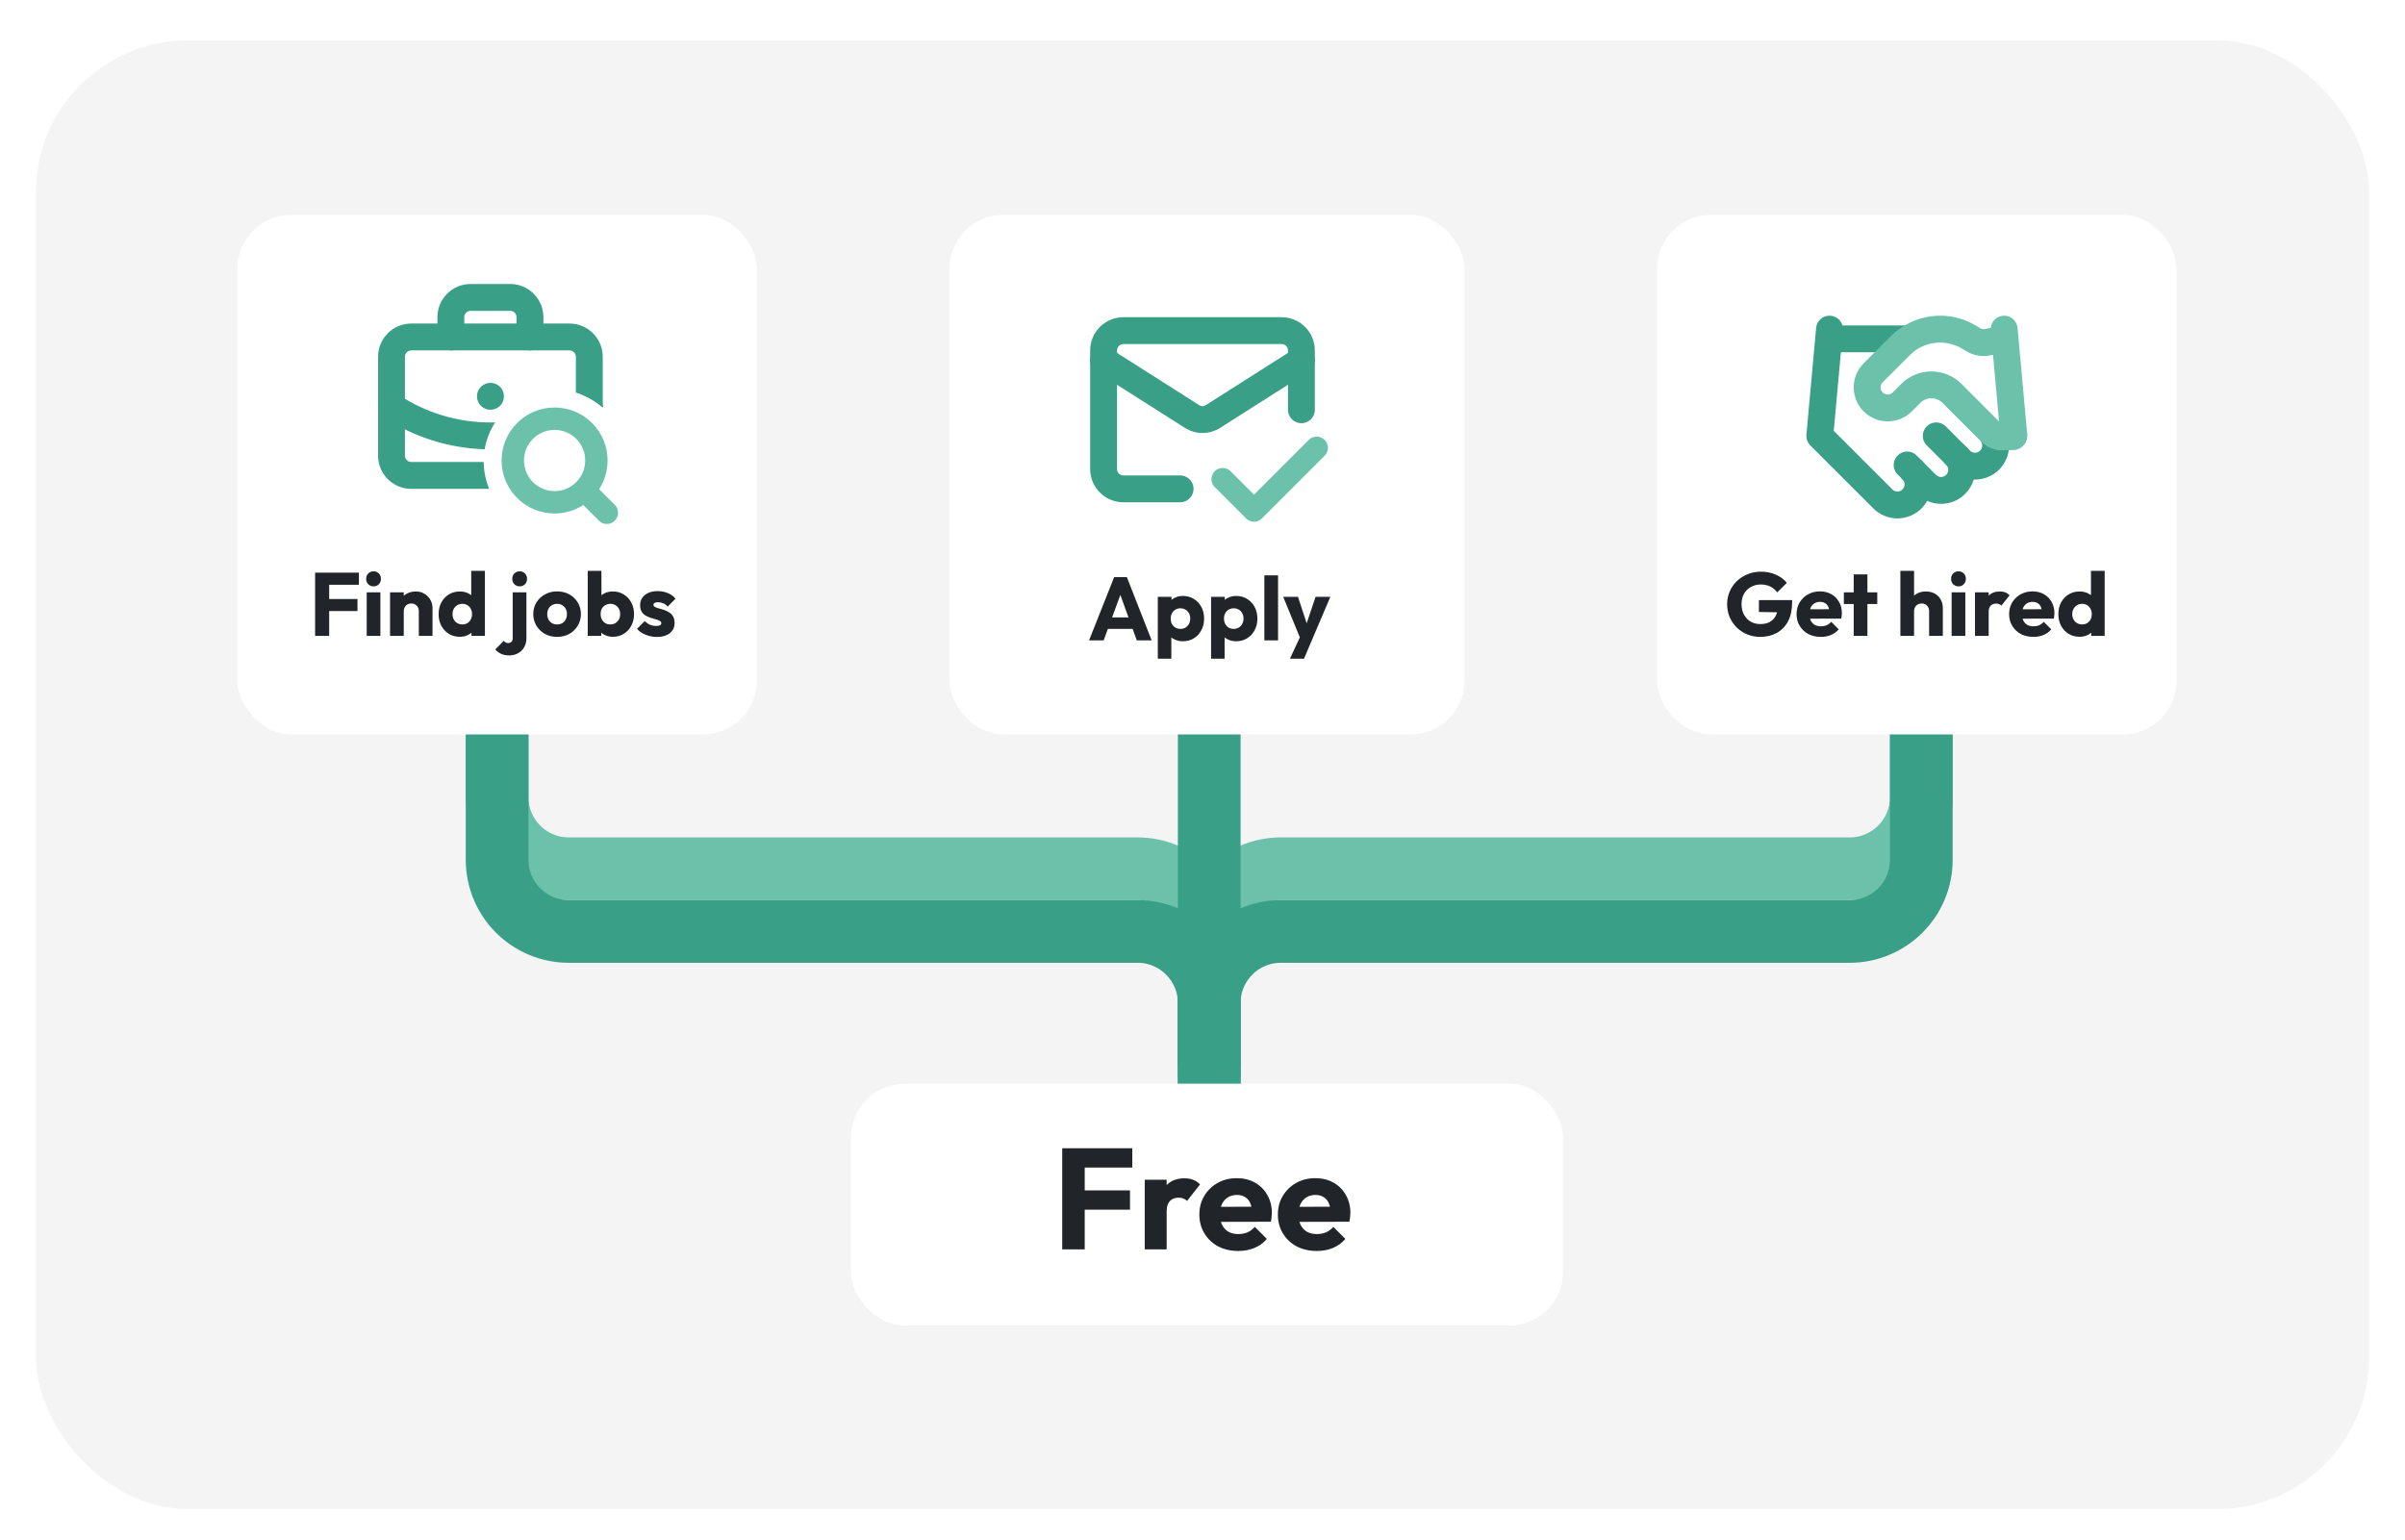 <svg width="537" height="344" viewBox="0 0 537 344" fill="none" xmlns="http://www.w3.org/2000/svg">
<g filter="url(#filter0_dd_1752_1569)">
<rect x="8" y="6" width="521" height="328" rx="34" fill="#F4F4F4"/>
</g>
<path d="M429 143V178C429 186.837 421.837 194 413 194H286C277.163 194 270 201.163 270 210V238" stroke="#6CC1AB" stroke-width="14"/>
<path d="M111 143V178C111 186.837 118.163 194 127 194H254C262.837 194 270 201.163 270 210V238" stroke="#6CC1AB" stroke-width="14"/>
<path d="M429 157V192C429 200.837 421.837 208 413 208H286C277.163 208 270 215.163 270 224V252" stroke="#3A9F87" stroke-width="14"/>
<path d="M111 157V192C111 200.837 118.163 208 127 208H254C262.837 208 270 215.163 270 224V252" stroke="#3A9F87" stroke-width="14"/>
<path d="M270 153.5V240.5" stroke="#3A9F87" stroke-width="14"/>
<g filter="url(#filter1_dd_1752_1569)">
<rect x="370" y="46" width="116" height="116" rx="12" fill="white"/>
</g>
<path d="M393.02 142.22C391.993 142.22 391.027 142.033 390.12 141.66C389.227 141.287 388.447 140.773 387.78 140.12C387.113 139.453 386.587 138.68 386.2 137.8C385.827 136.907 385.64 135.947 385.64 134.92C385.64 133.893 385.833 132.94 386.22 132.06C386.607 131.18 387.14 130.413 387.82 129.76C388.513 129.093 389.32 128.58 390.24 128.22C391.16 127.847 392.147 127.66 393.2 127.66C394.413 127.66 395.513 127.88 396.5 128.32C397.5 128.76 398.327 129.367 398.98 130.14L396.84 132.28C396.387 131.693 395.853 131.253 395.24 130.96C394.627 130.667 393.933 130.52 393.16 130.52C392.333 130.52 391.593 130.707 390.94 131.08C390.287 131.44 389.773 131.953 389.4 132.62C389.04 133.273 388.86 134.04 388.86 134.92C388.86 135.8 389.04 136.573 389.4 137.24C389.76 137.907 390.253 138.427 390.88 138.8C391.507 139.173 392.227 139.36 393.04 139.36C393.867 139.36 394.567 139.207 395.14 138.9C395.727 138.58 396.173 138.127 396.48 137.54C396.8 136.94 396.96 136.213 396.96 135.36L399.04 136.76L392.74 136.66V134H400.16V134.46C400.16 136.153 399.853 137.58 399.24 138.74C398.64 139.887 397.8 140.753 396.72 141.34C395.653 141.927 394.42 142.22 393.02 142.22ZM406.583 142.22C405.53 142.22 404.59 142.007 403.763 141.58C402.95 141.14 402.31 140.533 401.843 139.76C401.376 138.987 401.143 138.113 401.143 137.14C401.143 136.167 401.37 135.3 401.823 134.54C402.29 133.767 402.916 133.16 403.703 132.72C404.49 132.28 405.376 132.06 406.363 132.06C407.323 132.06 408.17 132.267 408.903 132.68C409.636 133.093 410.21 133.667 410.623 134.4C411.05 135.133 411.263 135.973 411.263 136.92C411.263 137.093 411.25 137.28 411.223 137.48C411.21 137.667 411.176 137.887 411.123 138.14L402.743 138.16V136.06L409.823 136.04L408.503 136.92C408.49 136.36 408.403 135.9 408.243 135.54C408.083 135.167 407.843 134.887 407.523 134.7C407.216 134.5 406.836 134.4 406.383 134.4C405.903 134.4 405.483 134.513 405.123 134.74C404.776 134.953 404.503 135.26 404.303 135.66C404.116 136.06 404.023 136.547 404.023 137.12C404.023 137.693 404.123 138.187 404.323 138.6C404.536 139 404.83 139.313 405.203 139.54C405.59 139.753 406.043 139.86 406.563 139.86C407.043 139.86 407.476 139.78 407.863 139.62C408.25 139.447 408.59 139.193 408.883 138.86L410.563 140.54C410.083 141.1 409.503 141.52 408.823 141.8C408.143 142.08 407.396 142.22 406.583 142.22ZM413.905 142V128.26H416.965V142H413.905ZM411.705 134.88V132.28H419.165V134.88H411.705ZM430.742 142V136.46C430.742 135.953 430.582 135.547 430.262 135.24C429.956 134.92 429.562 134.76 429.082 134.76C428.749 134.76 428.456 134.833 428.202 134.98C427.949 135.113 427.749 135.313 427.602 135.58C427.456 135.833 427.382 136.127 427.382 136.46L426.202 135.88C426.202 135.12 426.362 134.453 426.682 133.88C427.002 133.307 427.449 132.867 428.022 132.56C428.596 132.24 429.256 132.08 430.002 132.08C430.762 132.08 431.429 132.24 432.002 132.56C432.576 132.867 433.016 133.3 433.322 133.86C433.642 134.407 433.802 135.047 433.802 135.78V142H430.742ZM424.322 142V127.48H427.382V142H424.322ZM435.768 142V132.28H438.828V142H435.768ZM437.308 130.94C436.828 130.94 436.428 130.78 436.108 130.46C435.801 130.127 435.648 129.727 435.648 129.26C435.648 128.78 435.801 128.38 436.108 128.06C436.428 127.74 436.828 127.58 437.308 127.58C437.788 127.58 438.181 127.74 438.488 128.06C438.794 128.38 438.948 128.78 438.948 129.26C438.948 129.727 438.794 130.127 438.488 130.46C438.181 130.78 437.788 130.94 437.308 130.94ZM440.982 142V132.28H444.042V142H440.982ZM444.042 136.66L442.762 135.66C443.016 134.527 443.442 133.647 444.042 133.02C444.642 132.393 445.476 132.08 446.542 132.08C447.009 132.08 447.416 132.153 447.762 132.3C448.122 132.433 448.436 132.647 448.702 132.94L446.882 135.24C446.749 135.093 446.582 134.98 446.382 134.9C446.182 134.82 445.956 134.78 445.702 134.78C445.196 134.78 444.789 134.94 444.482 135.26C444.189 135.567 444.042 136.033 444.042 136.66ZM454.044 142.22C452.991 142.22 452.051 142.007 451.224 141.58C450.411 141.14 449.771 140.533 449.304 139.76C448.837 138.987 448.604 138.113 448.604 137.14C448.604 136.167 448.831 135.3 449.284 134.54C449.751 133.767 450.377 133.16 451.164 132.72C451.951 132.28 452.837 132.06 453.824 132.06C454.784 132.06 455.631 132.267 456.364 132.68C457.097 133.093 457.671 133.667 458.084 134.4C458.511 135.133 458.724 135.973 458.724 136.92C458.724 137.093 458.711 137.28 458.684 137.48C458.671 137.667 458.637 137.887 458.584 138.14L450.204 138.16V136.06L457.284 136.04L455.964 136.92C455.951 136.36 455.864 135.9 455.704 135.54C455.544 135.167 455.304 134.887 454.984 134.7C454.677 134.5 454.297 134.4 453.844 134.4C453.364 134.4 452.944 134.513 452.584 134.74C452.237 134.953 451.964 135.26 451.764 135.66C451.577 136.06 451.484 136.547 451.484 137.12C451.484 137.693 451.584 138.187 451.784 138.6C451.997 139 452.291 139.313 452.664 139.54C453.051 139.753 453.504 139.86 454.024 139.86C454.504 139.86 454.937 139.78 455.324 139.62C455.711 139.447 456.051 139.193 456.344 138.86L458.024 140.54C457.544 141.1 456.964 141.52 456.284 141.8C455.604 142.08 454.857 142.22 454.044 142.22ZM464.341 142.2C463.421 142.2 462.601 141.98 461.881 141.54C461.174 141.1 460.614 140.5 460.201 139.74C459.801 138.98 459.601 138.113 459.601 137.14C459.601 136.167 459.801 135.3 460.201 134.54C460.614 133.78 461.174 133.18 461.881 132.74C462.601 132.3 463.421 132.08 464.341 132.08C465.008 132.08 465.608 132.207 466.141 132.46C466.688 132.713 467.134 133.067 467.481 133.52C467.841 133.96 468.041 134.467 468.081 135.04V139.14C468.041 139.713 467.848 140.233 467.501 140.7C467.154 141.153 466.708 141.52 466.161 141.8C465.614 142.067 465.008 142.2 464.341 142.2ZM464.881 139.44C465.321 139.44 465.701 139.347 466.021 139.16C466.341 138.96 466.594 138.687 466.781 138.34C466.968 137.993 467.061 137.593 467.061 137.14C467.061 136.687 466.968 136.293 466.781 135.96C466.608 135.613 466.354 135.34 466.021 135.14C465.701 134.94 465.328 134.84 464.901 134.84C464.474 134.84 464.094 134.94 463.761 135.14C463.441 135.34 463.181 135.613 462.981 135.96C462.794 136.307 462.701 136.7 462.701 137.14C462.701 137.58 462.794 137.973 462.981 138.32C463.168 138.667 463.428 138.94 463.761 139.14C464.094 139.34 464.468 139.44 464.881 139.44ZM469.941 142H466.941V139.38L467.401 137.02L466.881 134.66V127.48H469.941V142Z" fill="#212529"/>
<path d="M425.833 103.833L430.167 108.167C430.594 108.593 431.1 108.932 431.658 109.163C432.215 109.394 432.813 109.513 433.417 109.513C434.02 109.513 434.618 109.394 435.176 109.163C435.733 108.932 436.24 108.593 436.667 108.167C437.094 107.74 437.432 107.233 437.663 106.676C437.894 106.118 438.013 105.52 438.013 104.917C438.013 104.313 437.894 103.715 437.663 103.158C437.432 102.6 437.094 102.093 436.667 101.667" stroke="#3A9F87" stroke-width="6" stroke-linecap="round" stroke-linejoin="round"/>
<path d="M447.5 73.5L449.667 97.333H445.333" stroke="#6CC1AB" stroke-width="6" stroke-linecap="round" stroke-linejoin="round"/>
<path d="M408.5 73.5L406.333 97.333L420.417 111.417C421.279 112.279 422.448 112.763 423.667 112.763C424.886 112.763 426.055 112.279 426.917 111.417C427.779 110.555 428.263 109.386 428.263 108.167C428.263 106.948 427.779 105.779 426.917 104.917" stroke="#3A9F87" stroke-width="6" stroke-linecap="round" stroke-linejoin="round"/>
<path d="M432.333 97.333L437.75 102.75C438.612 103.612 439.781 104.096 441 104.096C442.219 104.096 443.388 103.612 444.25 102.75C445.112 101.888 445.596 100.719 445.596 99.5C445.596 98.838 445.454 98.191 445.185 97.6" stroke="#3A9F87" stroke-width="6" stroke-linecap="round" stroke-linejoin="round"/>
<path d="M408.5 75.667H425.833" stroke="#3A9F87" stroke-width="6" stroke-linecap="round" stroke-linejoin="round"/>
<path d="M447.5 75.667L443.73 76.425C442.673 76.633 441.576 76.44 440.653 75.883L439.635 75.277C437.239 73.844 434.434 73.252 431.663 73.593C428.892 73.934 426.315 75.19 424.338 77.162L418.25 83.25C417.388 84.112 416.904 85.281 416.904 86.5C416.904 87.719 417.388 88.888 418.25 89.75C419.112 90.612 420.281 91.096 421.5 91.096C422.719 91.096 423.888 90.612 424.75 89.75L426.657 87.843C427.875 86.626 429.527 85.942 431.25 85.942C432.973 85.942 434.625 86.626 435.843 87.843L444.25 96.25V96.25C444.958 96.958 445.835 97.585 446.836 97.562L449.5 97.5" stroke="#6CC1AB" stroke-width="6" stroke-linecap="round" stroke-linejoin="round"/>
<g filter="url(#filter2_dd_1752_1569)">
<rect x="190" y="240" width="159" height="54" rx="12" fill="white"/>
</g>
<path d="M237.176 279V256.408H242.2V279H237.176ZM241.016 270.136V265.816H252.312V270.136H241.016ZM241.016 260.728V256.408H252.824V260.728H241.016ZM255.603 279V263.448H260.499V279H255.603ZM260.499 270.456L258.451 268.856C258.856 267.043 259.539 265.635 260.499 264.632C261.459 263.629 262.792 263.128 264.499 263.128C265.246 263.128 265.896 263.245 266.451 263.48C267.027 263.693 267.528 264.035 267.955 264.504L265.043 268.184C264.83 267.949 264.563 267.768 264.243 267.64C263.923 267.512 263.56 267.448 263.155 267.448C262.344 267.448 261.694 267.704 261.203 268.216C260.734 268.707 260.499 269.453 260.499 270.456ZM276.502 279.352C274.816 279.352 273.312 279.011 271.99 278.328C270.688 277.624 269.664 276.653 268.918 275.416C268.171 274.179 267.798 272.781 267.798 271.224C267.798 269.667 268.16 268.28 268.886 267.064C269.632 265.827 270.635 264.856 271.894 264.152C273.152 263.448 274.571 263.096 276.15 263.096C277.686 263.096 279.04 263.427 280.214 264.088C281.387 264.749 282.304 265.667 282.966 266.84C283.648 268.013 283.99 269.357 283.99 270.872C283.99 271.149 283.968 271.448 283.926 271.768C283.904 272.067 283.851 272.419 283.766 272.824L270.358 272.856V269.496L281.686 269.464L279.574 270.872C279.552 269.976 279.414 269.24 279.158 268.664C278.902 268.067 278.518 267.619 278.006 267.32C277.515 267 276.907 266.84 276.182 266.84C275.414 266.84 274.742 267.021 274.166 267.384C273.611 267.725 273.174 268.216 272.854 268.856C272.555 269.496 272.406 270.275 272.406 271.192C272.406 272.109 272.566 272.899 272.886 273.56C273.227 274.2 273.696 274.701 274.294 275.064C274.912 275.405 275.638 275.576 276.47 275.576C277.238 275.576 277.931 275.448 278.55 275.192C279.168 274.915 279.712 274.509 280.182 273.976L282.87 276.664C282.102 277.56 281.174 278.232 280.086 278.68C278.998 279.128 277.803 279.352 276.502 279.352ZM294.033 279.352C292.348 279.352 290.844 279.011 289.521 278.328C288.22 277.624 287.196 276.653 286.449 275.416C285.702 274.179 285.329 272.781 285.329 271.224C285.329 269.667 285.692 268.28 286.417 267.064C287.164 265.827 288.166 264.856 289.425 264.152C290.684 263.448 292.102 263.096 293.681 263.096C295.217 263.096 296.572 263.427 297.745 264.088C298.918 264.749 299.836 265.667 300.497 266.84C301.18 268.013 301.521 269.357 301.521 270.872C301.521 271.149 301.5 271.448 301.457 271.768C301.436 272.067 301.382 272.419 301.297 272.824L287.889 272.856V269.496L299.217 269.464L297.105 270.872C297.084 269.976 296.945 269.24 296.689 268.664C296.433 268.067 296.049 267.619 295.537 267.32C295.046 267 294.438 266.84 293.713 266.84C292.945 266.84 292.273 267.021 291.697 267.384C291.142 267.725 290.705 268.216 290.385 268.856C290.086 269.496 289.937 270.275 289.937 271.192C289.937 272.109 290.097 272.899 290.417 273.56C290.758 274.2 291.228 274.701 291.825 275.064C292.444 275.405 293.169 275.576 294.001 275.576C294.769 275.576 295.462 275.448 296.081 275.192C296.7 274.915 297.244 274.509 297.713 273.976L300.401 276.664C299.633 277.56 298.705 278.232 297.617 278.68C296.529 279.128 295.334 279.352 294.033 279.352Z" fill="#212529"/>
<g filter="url(#filter3_dd_1752_1569)">
<rect x="53" y="46" width="116" height="116" rx="12" fill="white"/>
</g>
<path d="M70.36 142V127.88H73.5V142H70.36ZM72.76 136.46V133.76H79.82V136.46H72.76ZM72.76 130.58V127.88H80.14V130.58H72.76ZM81.877 142V132.28H84.937V142H81.877ZM83.417 130.94C82.937 130.94 82.537 130.78 82.217 130.46C81.91 130.127 81.757 129.727 81.757 129.26C81.757 128.78 81.91 128.38 82.217 128.06C82.537 127.74 82.937 127.58 83.417 127.58C83.897 127.58 84.29 127.74 84.597 128.06C84.903 128.38 85.057 128.78 85.057 129.26C85.057 129.727 84.903 130.127 84.597 130.46C84.29 130.78 83.897 130.94 83.417 130.94ZM93.512 142V136.46C93.512 135.953 93.352 135.547 93.032 135.24C92.725 134.92 92.332 134.76 91.852 134.76C91.518 134.76 91.225 134.833 90.972 134.98C90.718 135.113 90.518 135.313 90.372 135.58C90.225 135.833 90.152 136.127 90.152 136.46L88.972 135.88C88.972 135.12 89.138 134.453 89.472 133.88C89.805 133.307 90.265 132.867 90.852 132.56C91.452 132.24 92.125 132.08 92.872 132.08C93.592 132.08 94.225 132.253 94.772 132.6C95.332 132.933 95.772 133.38 96.092 133.94C96.412 134.5 96.572 135.113 96.572 135.78V142H93.512ZM87.092 142V132.28H90.152V142H87.092ZM102.677 142.2C101.757 142.2 100.937 141.98 100.217 141.54C99.51 141.1 98.95 140.5 98.537 139.74C98.137 138.98 97.937 138.113 97.937 137.14C97.937 136.167 98.137 135.3 98.537 134.54C98.95 133.78 99.51 133.18 100.217 132.74C100.937 132.3 101.757 132.08 102.677 132.08C103.344 132.08 103.944 132.207 104.477 132.46C105.024 132.713 105.47 133.067 105.817 133.52C106.177 133.96 106.377 134.467 106.417 135.04V139.14C106.377 139.713 106.184 140.233 105.837 140.7C105.49 141.153 105.044 141.52 104.497 141.8C103.95 142.067 103.344 142.2 102.677 142.2ZM103.217 139.44C103.657 139.44 104.037 139.347 104.357 139.16C104.677 138.96 104.93 138.687 105.117 138.34C105.304 137.993 105.397 137.593 105.397 137.14C105.397 136.687 105.304 136.293 105.117 135.96C104.944 135.613 104.69 135.34 104.357 135.14C104.037 134.94 103.664 134.84 103.237 134.84C102.81 134.84 102.43 134.94 102.097 135.14C101.777 135.34 101.517 135.613 101.317 135.96C101.13 136.307 101.037 136.7 101.037 137.14C101.037 137.58 101.13 137.973 101.317 138.32C101.504 138.667 101.764 138.94 102.097 139.14C102.43 139.34 102.804 139.44 103.217 139.44ZM108.277 142H105.277V139.38L105.737 137.02L105.217 134.66V127.48H108.277V142ZM113.68 146.36C112.973 146.36 112.373 146.24 111.88 146C111.387 145.773 110.953 145.447 110.58 145.02L112.48 143.12C112.627 143.293 112.78 143.413 112.94 143.48C113.087 143.56 113.26 143.6 113.46 143.6C113.753 143.6 113.993 143.513 114.18 143.34C114.38 143.167 114.48 142.9 114.48 142.54V132.28H117.54V142.5C117.54 143.287 117.373 143.967 117.04 144.54C116.707 145.113 116.247 145.56 115.66 145.88C115.087 146.2 114.427 146.36 113.68 146.36ZM116.04 130.94C115.56 130.94 115.16 130.78 114.84 130.46C114.533 130.127 114.38 129.727 114.38 129.26C114.38 128.78 114.533 128.38 114.84 128.06C115.16 127.74 115.56 127.58 116.04 127.58C116.52 127.58 116.913 127.74 117.22 128.06C117.527 128.38 117.68 128.78 117.68 129.26C117.68 129.727 117.527 130.127 117.22 130.46C116.913 130.78 116.52 130.94 116.04 130.94ZM124.389 142.22C123.389 142.22 122.482 142 121.669 141.56C120.869 141.107 120.236 140.493 119.769 139.72C119.302 138.947 119.069 138.08 119.069 137.12C119.069 136.16 119.302 135.3 119.769 134.54C120.236 133.78 120.869 133.18 121.669 132.74C122.469 132.287 123.376 132.06 124.389 132.06C125.402 132.06 126.309 132.28 127.109 132.72C127.909 133.16 128.542 133.767 129.009 134.54C129.476 135.3 129.709 136.16 129.709 137.12C129.709 138.08 129.476 138.947 129.009 139.72C128.542 140.493 127.909 141.107 127.109 141.56C126.309 142 125.402 142.22 124.389 142.22ZM124.389 139.44C124.829 139.44 125.216 139.347 125.549 139.16C125.882 138.96 126.136 138.687 126.309 138.34C126.496 137.98 126.589 137.573 126.589 137.12C126.589 136.667 126.496 136.273 126.309 135.94C126.122 135.593 125.862 135.327 125.529 135.14C125.209 134.94 124.829 134.84 124.389 134.84C123.962 134.84 123.582 134.94 123.249 135.14C122.916 135.327 122.656 135.593 122.469 135.94C122.282 136.287 122.189 136.687 122.189 137.14C122.189 137.58 122.282 137.98 122.469 138.34C122.656 138.687 122.916 138.96 123.249 139.16C123.582 139.347 123.962 139.44 124.389 139.44ZM136.832 142.2C136.179 142.2 135.579 142.067 135.032 141.8C134.486 141.52 134.039 141.153 133.692 140.7C133.346 140.233 133.146 139.713 133.092 139.14V135.04C133.146 134.467 133.346 133.96 133.692 133.52C134.039 133.067 134.486 132.713 135.032 132.46C135.579 132.207 136.179 132.08 136.832 132.08C137.752 132.08 138.566 132.3 139.272 132.74C139.992 133.18 140.552 133.78 140.952 134.54C141.366 135.3 141.572 136.167 141.572 137.14C141.572 138.113 141.366 138.98 140.952 139.74C140.552 140.5 139.992 141.1 139.272 141.54C138.566 141.98 137.752 142.2 136.832 142.2ZM131.232 142V127.48H134.292V134.66L133.792 137.02L134.252 139.38V142H131.232ZM136.292 139.44C136.719 139.44 137.092 139.34 137.412 139.14C137.746 138.94 138.006 138.667 138.192 138.32C138.379 137.973 138.472 137.58 138.472 137.14C138.472 136.687 138.379 136.287 138.192 135.94C138.006 135.593 137.746 135.327 137.412 135.14C137.092 134.94 136.719 134.84 136.292 134.84C135.866 134.84 135.486 134.94 135.152 135.14C134.819 135.327 134.559 135.593 134.372 135.94C134.199 136.287 134.112 136.687 134.112 137.14C134.112 137.593 134.206 137.993 134.392 138.34C134.579 138.687 134.832 138.96 135.152 139.16C135.486 139.347 135.866 139.44 136.292 139.44ZM146.667 142.24C146.094 142.24 145.527 142.167 144.967 142.02C144.42 141.873 143.907 141.667 143.427 141.4C142.96 141.12 142.56 140.8 142.227 140.44L143.967 138.68C144.287 139.027 144.667 139.3 145.107 139.5C145.547 139.687 146.027 139.78 146.547 139.78C146.907 139.78 147.18 139.727 147.367 139.62C147.567 139.513 147.667 139.367 147.667 139.18C147.667 138.94 147.547 138.76 147.307 138.64C147.08 138.507 146.787 138.393 146.427 138.3C146.067 138.193 145.687 138.08 145.287 137.96C144.887 137.84 144.507 137.673 144.147 137.46C143.787 137.247 143.494 136.953 143.267 136.58C143.04 136.193 142.927 135.707 142.927 135.12C142.927 134.493 143.087 133.953 143.407 133.5C143.727 133.033 144.18 132.667 144.767 132.4C145.354 132.133 146.04 132 146.827 132C147.654 132 148.414 132.147 149.107 132.44C149.814 132.72 150.387 133.14 150.827 133.7L149.087 135.46C148.78 135.1 148.434 134.847 148.047 134.7C147.674 134.553 147.307 134.48 146.947 134.48C146.6 134.48 146.34 134.533 146.167 134.64C145.994 134.733 145.907 134.873 145.907 135.06C145.907 135.26 146.02 135.42 146.247 135.54C146.474 135.66 146.767 135.767 147.127 135.86C147.487 135.953 147.867 136.067 148.267 136.2C148.667 136.333 149.047 136.513 149.407 136.74C149.767 136.967 150.06 137.273 150.287 137.66C150.514 138.033 150.627 138.527 150.627 139.14C150.627 140.087 150.267 140.84 149.547 141.4C148.84 141.96 147.88 142.24 146.667 142.24Z" fill="#212529"/>
<path d="M109.5 88.5H109.521" stroke="#3A9F87" stroke-width="6" stroke-linecap="round" stroke-linejoin="round"/>
<path d="M118.333 75.25V70.833C118.333 69.662 117.868 68.538 117.04 67.71C116.211 66.882 115.088 66.417 113.917 66.417H105.083C103.912 66.417 102.789 66.882 101.96 67.71C101.132 68.538 100.667 69.662 100.667 70.833V75.25" stroke="#3A9F87" stroke-width="6" stroke-linecap="round" stroke-linejoin="round"/>
<path d="M123.833 112.167C128.988 112.167 133.167 107.988 133.167 102.833C133.167 97.679 128.988 93.5 123.833 93.5C118.679 93.5 114.5 97.679 114.5 102.833C114.5 107.988 118.679 112.167 123.833 112.167Z" stroke="#6CC1AB" stroke-width="5" stroke-linecap="round" stroke-linejoin="round"/>
<path d="M135.5 114.5L130.483 109.483" stroke="#6CC1AB" stroke-width="5" stroke-linecap="round" stroke-linejoin="round"/>
<path fill-rule="evenodd" clip-rule="evenodd" d="M90.417 79.667C90.417 78.884 91.051 78.25 91.833 78.25H127.167C127.949 78.25 128.583 78.884 128.583 79.667V87.666C130.83 88.337 132.87 89.488 134.583 91V79.667C134.583 75.571 131.263 72.25 127.167 72.25H91.833C87.737 72.25 84.417 75.571 84.417 79.667V101.75C84.417 105.846 87.737 109.167 91.833 109.167H109.232C108.458 107.317 108.023 105.292 108.001 103.167H91.833C91.051 103.167 90.417 102.532 90.417 101.75V79.667Z" fill="#3A9F87"/>
<path fill-rule="evenodd" clip-rule="evenodd" d="M134.57 90.989C134.632 90.331 134.479 89.649 134.087 89.055C133.189 87.695 131.373 87.304 129.997 88.162C131.684 88.844 133.227 89.805 134.57 90.989ZM110.553 94.326C109.399 96.111 108.591 98.142 108.223 100.322C100.23 100.085 92.451 97.627 85.764 93.212C84.381 92.299 84 90.438 84.913 89.055C85.826 87.673 87.687 87.292 89.07 88.205C95.132 92.207 102.236 94.341 109.5 94.341C109.851 94.341 110.203 94.336 110.553 94.326Z" fill="#3A9F87"/>
<g filter="url(#filter4_dd_1752_1569)">
<rect x="212" y="46" width="115" height="116" rx="12" fill="white"/>
</g>
<path d="M243.171 143L248.771 128.88H251.611L257.151 143H253.831L249.591 131.28H250.731L246.431 143H243.171ZM246.351 140.44V137.88H254.051V140.44H246.351ZM264.121 143.2C263.468 143.2 262.868 143.073 262.321 142.82C261.775 142.567 261.328 142.22 260.981 141.78C260.635 141.327 260.435 140.813 260.381 140.24V136.14C260.435 135.567 260.635 135.047 260.981 134.58C261.328 134.113 261.775 133.747 262.321 133.48C262.868 133.213 263.468 133.08 264.121 133.08C265.041 133.08 265.855 133.3 266.561 133.74C267.281 134.18 267.841 134.78 268.241 135.54C268.655 136.3 268.861 137.167 268.861 138.14C268.861 139.113 268.655 139.98 268.241 140.74C267.841 141.5 267.281 142.1 266.561 142.54C265.855 142.98 265.041 143.2 264.121 143.2ZM258.521 147.1V133.28H261.581V135.78L261.081 138.14L261.541 140.5V147.1H258.521ZM263.561 140.44C264.001 140.44 264.381 140.34 264.701 140.14C265.035 139.94 265.295 139.667 265.481 139.32C265.668 138.973 265.761 138.58 265.761 138.14C265.761 137.687 265.668 137.287 265.481 136.94C265.295 136.593 265.035 136.327 264.701 136.14C264.381 135.94 264.008 135.84 263.581 135.84C263.155 135.84 262.775 135.94 262.441 136.14C262.121 136.327 261.868 136.593 261.681 136.94C261.495 137.287 261.401 137.687 261.401 138.14C261.401 138.58 261.488 138.973 261.661 139.32C261.848 139.667 262.108 139.94 262.441 140.14C262.775 140.34 263.148 140.44 263.561 140.44ZM276.016 143.2C275.363 143.2 274.763 143.073 274.216 142.82C273.669 142.567 273.223 142.22 272.876 141.78C272.529 141.327 272.329 140.813 272.276 140.24V136.14C272.329 135.567 272.529 135.047 272.876 134.58C273.223 134.113 273.669 133.747 274.216 133.48C274.763 133.213 275.363 133.08 276.016 133.08C276.936 133.08 277.749 133.3 278.456 133.74C279.176 134.18 279.736 134.78 280.136 135.54C280.549 136.3 280.756 137.167 280.756 138.14C280.756 139.113 280.549 139.98 280.136 140.74C279.736 141.5 279.176 142.1 278.456 142.54C277.749 142.98 276.936 143.2 276.016 143.2ZM270.416 147.1V133.28H273.476V135.78L272.976 138.14L273.436 140.5V147.1H270.416ZM275.456 140.44C275.896 140.44 276.276 140.34 276.596 140.14C276.929 139.94 277.189 139.667 277.376 139.32C277.563 138.973 277.656 138.58 277.656 138.14C277.656 137.687 277.563 137.287 277.376 136.94C277.189 136.593 276.929 136.327 276.596 136.14C276.276 135.94 275.903 135.84 275.476 135.84C275.049 135.84 274.669 135.94 274.336 136.14C274.016 136.327 273.763 136.593 273.576 136.94C273.389 137.287 273.296 137.687 273.296 138.14C273.296 138.58 273.383 138.973 273.556 139.32C273.743 139.667 274.003 139.94 274.336 140.14C274.669 140.34 275.043 140.44 275.456 140.44ZM282.31 143V128.48H285.37V143H282.31ZM290.525 143.04L286.525 133.28H289.825L292.365 141.02H291.145L293.745 133.28H297.045L292.885 143.04H290.525ZM288.025 147.1L290.945 140.8L292.885 143.04L291.165 147.1H288.025Z" fill="#212529"/>
<path d="M290.583 91.5L290.583 78.25C290.583 77.079 290.118 75.955 289.29 75.127C288.461 74.299 287.338 73.833 286.167 73.833H250.833C249.662 73.833 248.539 74.299 247.71 75.127C246.882 75.955 246.417 77.079 246.417 78.25V104.75C246.417 107.179 248.404 109.167 250.833 109.167H263.5" stroke="#3A9F87" stroke-width="6" stroke-linecap="round" stroke-linejoin="round"/>
<path d="M290.583 80.458L270.775 93.046C270.093 93.473 269.304 93.7 268.5 93.7C267.695 93.7 266.907 93.473 266.225 93.046L246.417 80.458" stroke="#3A9F87" stroke-width="6" stroke-linecap="round" stroke-linejoin="round"/>
<path d="M273 107L280 114L294 100" stroke="#6CC1AB" stroke-width="5" stroke-linecap="round" stroke-linejoin="round"/>
<defs>
<filter id="filter0_dd_1752_1569" x="0" y="0" width="537" height="344" filterUnits="userSpaceOnUse" color-interpolation-filters="sRGB">
<feFlood flood-opacity="0" result="BackgroundImageFix"/>
<feColorMatrix in="SourceAlpha" type="matrix" values="0 0 0 0 0 0 0 0 0 0 0 0 0 0 0 0 0 0 127 0" result="hardAlpha"/>
<feOffset dy="1"/>
<feGaussianBlur stdDeviation="1"/>
<feColorMatrix type="matrix" values="0 0 0 0 0 0 0 0 0 0 0 0 0 0 0 0 0 0 0.3 0"/>
<feBlend mode="normal" in2="BackgroundImageFix" result="effect1_dropShadow_1752_1569"/>
<feColorMatrix in="SourceAlpha" type="matrix" values="0 0 0 0 0 0 0 0 0 0 0 0 0 0 0 0 0 0 127 0" result="hardAlpha"/>
<feMorphology radius="2" operator="dilate" in="SourceAlpha" result="effect2_dropShadow_1752_1569"/>
<feOffset dy="2"/>
<feGaussianBlur stdDeviation="3"/>
<feColorMatrix type="matrix" values="0 0 0 0 0 0 0 0 0 0 0 0 0 0 0 0 0 0 0.15 0"/>
<feBlend mode="normal" in2="effect1_dropShadow_1752_1569" result="effect2_dropShadow_1752_1569"/>
<feBlend mode="normal" in="SourceGraphic" in2="effect2_dropShadow_1752_1569" result="shape"/>
</filter>
<filter id="filter1_dd_1752_1569" x="366" y="43" width="124" height="124" filterUnits="userSpaceOnUse" color-interpolation-filters="sRGB">
<feFlood flood-opacity="0" result="BackgroundImageFix"/>
<feColorMatrix in="SourceAlpha" type="matrix" values="0 0 0 0 0 0 0 0 0 0 0 0 0 0 0 0 0 0 127 0" result="hardAlpha"/>
<feOffset dy="1"/>
<feGaussianBlur stdDeviation="1"/>
<feColorMatrix type="matrix" values="0 0 0 0 0 0 0 0 0 0 0 0 0 0 0 0 0 0 0.3 0"/>
<feBlend mode="normal" in2="BackgroundImageFix" result="effect1_dropShadow_1752_1569"/>
<feColorMatrix in="SourceAlpha" type="matrix" values="0 0 0 0 0 0 0 0 0 0 0 0 0 0 0 0 0 0 127 0" result="hardAlpha"/>
<feMorphology radius="1" operator="dilate" in="SourceAlpha" result="effect2_dropShadow_1752_1569"/>
<feOffset dy="1"/>
<feGaussianBlur stdDeviation="1.5"/>
<feColorMatrix type="matrix" values="0 0 0 0 0 0 0 0 0 0 0 0 0 0 0 0 0 0 0.15 0"/>
<feBlend mode="normal" in2="effect1_dropShadow_1752_1569" result="effect2_dropShadow_1752_1569"/>
<feBlend mode="normal" in="SourceGraphic" in2="effect2_dropShadow_1752_1569" result="shape"/>
</filter>
<filter id="filter2_dd_1752_1569" x="186" y="237" width="167" height="62" filterUnits="userSpaceOnUse" color-interpolation-filters="sRGB">
<feFlood flood-opacity="0" result="BackgroundImageFix"/>
<feColorMatrix in="SourceAlpha" type="matrix" values="0 0 0 0 0 0 0 0 0 0 0 0 0 0 0 0 0 0 127 0" result="hardAlpha"/>
<feOffset dy="1"/>
<feGaussianBlur stdDeviation="1"/>
<feColorMatrix type="matrix" values="0 0 0 0 0 0 0 0 0 0 0 0 0 0 0 0 0 0 0.3 0"/>
<feBlend mode="normal" in2="BackgroundImageFix" result="effect1_dropShadow_1752_1569"/>
<feColorMatrix in="SourceAlpha" type="matrix" values="0 0 0 0 0 0 0 0 0 0 0 0 0 0 0 0 0 0 127 0" result="hardAlpha"/>
<feMorphology radius="1" operator="dilate" in="SourceAlpha" result="effect2_dropShadow_1752_1569"/>
<feOffset dy="1"/>
<feGaussianBlur stdDeviation="1.5"/>
<feColorMatrix type="matrix" values="0 0 0 0 0 0 0 0 0 0 0 0 0 0 0 0 0 0 0.15 0"/>
<feBlend mode="normal" in2="effect1_dropShadow_1752_1569" result="effect2_dropShadow_1752_1569"/>
<feBlend mode="normal" in="SourceGraphic" in2="effect2_dropShadow_1752_1569" result="shape"/>
</filter>
<filter id="filter3_dd_1752_1569" x="49" y="43" width="124" height="124" filterUnits="userSpaceOnUse" color-interpolation-filters="sRGB">
<feFlood flood-opacity="0" result="BackgroundImageFix"/>
<feColorMatrix in="SourceAlpha" type="matrix" values="0 0 0 0 0 0 0 0 0 0 0 0 0 0 0 0 0 0 127 0" result="hardAlpha"/>
<feOffset dy="1"/>
<feGaussianBlur stdDeviation="1"/>
<feColorMatrix type="matrix" values="0 0 0 0 0 0 0 0 0 0 0 0 0 0 0 0 0 0 0.3 0"/>
<feBlend mode="normal" in2="BackgroundImageFix" result="effect1_dropShadow_1752_1569"/>
<feColorMatrix in="SourceAlpha" type="matrix" values="0 0 0 0 0 0 0 0 0 0 0 0 0 0 0 0 0 0 127 0" result="hardAlpha"/>
<feMorphology radius="1" operator="dilate" in="SourceAlpha" result="effect2_dropShadow_1752_1569"/>
<feOffset dy="1"/>
<feGaussianBlur stdDeviation="1.5"/>
<feColorMatrix type="matrix" values="0 0 0 0 0 0 0 0 0 0 0 0 0 0 0 0 0 0 0.15 0"/>
<feBlend mode="normal" in2="effect1_dropShadow_1752_1569" result="effect2_dropShadow_1752_1569"/>
<feBlend mode="normal" in="SourceGraphic" in2="effect2_dropShadow_1752_1569" result="shape"/>
</filter>
<filter id="filter4_dd_1752_1569" x="208" y="43" width="123" height="124" filterUnits="userSpaceOnUse" color-interpolation-filters="sRGB">
<feFlood flood-opacity="0" result="BackgroundImageFix"/>
<feColorMatrix in="SourceAlpha" type="matrix" values="0 0 0 0 0 0 0 0 0 0 0 0 0 0 0 0 0 0 127 0" result="hardAlpha"/>
<feOffset dy="1"/>
<feGaussianBlur stdDeviation="1"/>
<feColorMatrix type="matrix" values="0 0 0 0 0 0 0 0 0 0 0 0 0 0 0 0 0 0 0.3 0"/>
<feBlend mode="normal" in2="BackgroundImageFix" result="effect1_dropShadow_1752_1569"/>
<feColorMatrix in="SourceAlpha" type="matrix" values="0 0 0 0 0 0 0 0 0 0 0 0 0 0 0 0 0 0 127 0" result="hardAlpha"/>
<feMorphology radius="1" operator="dilate" in="SourceAlpha" result="effect2_dropShadow_1752_1569"/>
<feOffset dy="1"/>
<feGaussianBlur stdDeviation="1.5"/>
<feColorMatrix type="matrix" values="0 0 0 0 0 0 0 0 0 0 0 0 0 0 0 0 0 0 0.15 0"/>
<feBlend mode="normal" in2="effect1_dropShadow_1752_1569" result="effect2_dropShadow_1752_1569"/>
<feBlend mode="normal" in="SourceGraphic" in2="effect2_dropShadow_1752_1569" result="shape"/>
</filter>
</defs>
</svg>
